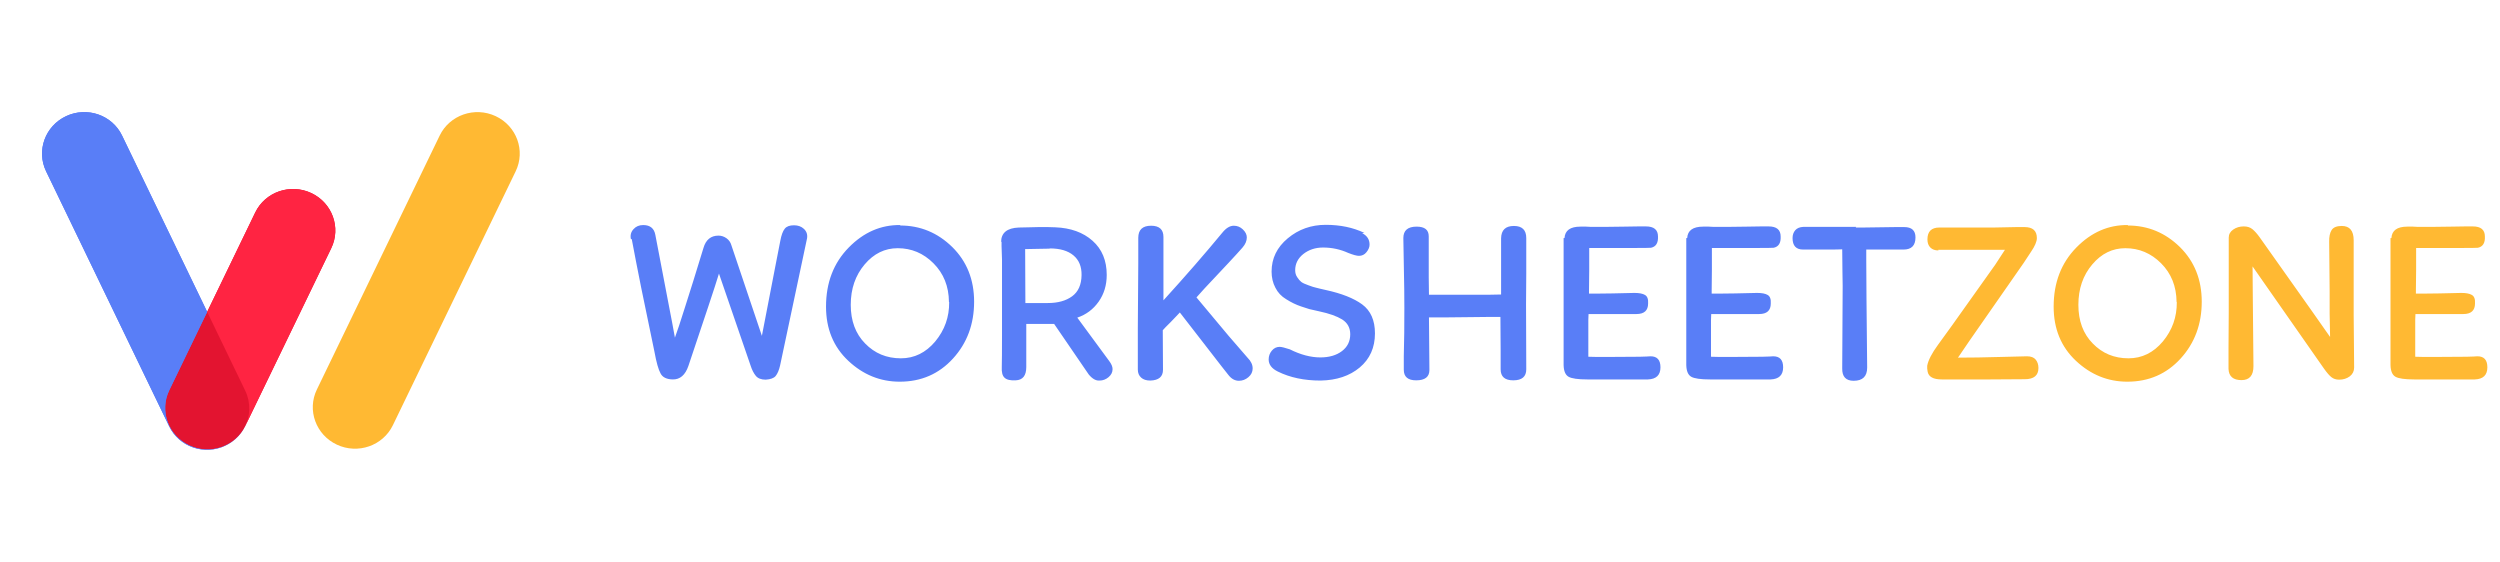 <svg width="178" height="40" viewBox="0 0 178 40" fill="none" xmlns="http://www.w3.org/2000/svg">
<path d="M3.281 12.197C2.574 10.732 3.211 8.974 4.706 8.272C6.2 7.569 7.985 8.188 8.693 9.654L17.453 27.803C18.161 29.269 17.523 31.026 16.028 31.729C14.534 32.431 12.749 31.812 12.041 30.346L3.281 12.197Z" fill="rgba(89, 126, 247, 1)"/>
<g style="mix-blend-mode:luminosity">
<path d="M23.585 17.671C24.294 16.206 23.656 14.45 22.162 13.748C20.667 13.047 18.88 13.666 18.172 15.132L12.05 27.791C11.341 29.256 11.979 31.013 13.474 31.714C14.969 32.415 16.755 31.796 17.463 30.331L23.585 17.671Z" fill="#E31430"/>
</g>
<path d="M36.717 12.194C37.426 10.729 36.788 8.973 35.293 8.271C33.798 7.57 32.012 8.189 31.304 9.655L22.56 27.736C21.851 29.201 22.489 30.957 23.984 31.659C25.478 32.36 27.265 31.741 27.973 30.275L36.717 12.194Z" fill="#FFB933"/>
<path fill-rule="evenodd" clip-rule="evenodd" d="M17.418 30.42C17.433 30.391 17.448 30.361 17.463 30.331L23.588 17.665C24.297 16.2 23.659 14.443 22.164 13.742C20.669 13.041 18.883 13.66 18.175 15.125L14.751 22.205L17.46 27.817C17.874 28.675 17.827 29.633 17.418 30.42Z" fill="#FF2442"/>
<path fill-rule="evenodd" clip-rule="evenodd" d="M4.705 8.268C3.21 8.97 2.572 10.728 3.28 12.194L12.048 30.358C12.755 31.824 14.54 32.443 16.035 31.74C16.584 31.482 17.018 31.081 17.311 30.605C16.523 31.869 14.871 32.367 13.474 31.711C11.979 31.01 11.342 29.254 12.05 27.789L14.751 22.204L8.691 9.65C7.984 8.185 6.199 7.566 4.705 8.268Z" fill="rgba(89, 126, 247, 1)"/>
<path d="M44.918 17.016C44.864 16.739 44.928 16.504 45.11 16.312C45.281 16.12 45.51 16.024 45.798 16.024C46.288 16.024 46.577 16.259 46.662 16.728C47.035 18.691 47.339 20.28 47.574 21.496C47.809 22.701 47.968 23.549 48.054 24.04C48.214 23.613 48.459 22.872 48.79 21.816C49.131 20.76 49.563 19.373 50.086 17.656C50.257 17.069 50.614 16.776 51.158 16.776C51.361 16.776 51.553 16.84 51.734 16.968C51.904 17.096 52.017 17.256 52.07 17.448L54.246 23.912C54.662 21.779 54.977 20.152 55.19 19.032C55.414 17.912 55.536 17.283 55.558 17.144C55.633 16.739 55.739 16.451 55.878 16.28C56.006 16.12 56.224 16.04 56.534 16.04C56.822 16.04 57.056 16.125 57.238 16.296C57.43 16.477 57.505 16.701 57.462 16.968L55.542 26.024C55.467 26.355 55.361 26.605 55.222 26.776C55.094 26.925 54.859 27.011 54.518 27.032C54.198 27.032 53.963 26.941 53.814 26.76C53.664 26.579 53.542 26.339 53.446 26.04L51.19 19.48C51.041 19.971 50.785 20.76 50.422 21.848C50.059 22.936 49.59 24.339 49.014 26.056C48.79 26.707 48.416 27.027 47.894 27.016C47.456 27.005 47.169 26.861 47.03 26.584C46.88 26.317 46.736 25.805 46.598 25.048C46.246 23.331 45.931 21.811 45.654 20.488C45.387 19.155 45.163 18.003 44.982 17.032L44.918 17.016ZM64.093 16.056C65.523 16.056 66.76 16.568 67.805 17.592C68.84 18.616 69.357 19.912 69.357 21.48C69.357 23.08 68.856 24.429 67.853 25.528C66.851 26.627 65.587 27.176 64.061 27.176C62.675 27.176 61.453 26.68 60.397 25.688C59.341 24.696 58.813 23.411 58.813 21.832C58.813 20.125 59.352 18.723 60.429 17.624C61.496 16.536 62.723 16.003 64.109 16.024L64.093 16.056ZM67.565 21.496C67.555 20.387 67.187 19.469 66.461 18.744C65.747 18.029 64.899 17.672 63.917 17.672C63 17.672 62.216 18.056 61.565 18.824C60.904 19.603 60.573 20.563 60.573 21.704C60.573 22.845 60.915 23.763 61.597 24.456C62.28 25.16 63.128 25.512 64.141 25.512C65.101 25.512 65.917 25.112 66.589 24.312C67.261 23.501 67.592 22.568 67.581 21.512L67.565 21.496ZM71.279 17.24C71.279 16.579 71.701 16.232 72.543 16.2C72.81 16.189 73.055 16.184 73.279 16.184C73.514 16.173 73.733 16.168 73.935 16.168C74.181 16.168 74.405 16.168 74.607 16.168C74.81 16.168 74.986 16.173 75.135 16.184C76.234 16.227 77.119 16.547 77.791 17.144C78.463 17.741 78.799 18.552 78.799 19.576C78.799 20.301 78.607 20.936 78.223 21.48C77.839 22.024 77.333 22.403 76.703 22.616L78.975 25.704C79.135 25.917 79.215 26.109 79.215 26.28C79.215 26.504 79.119 26.696 78.927 26.856C78.735 27.016 78.522 27.096 78.287 27.096C78.031 27.117 77.775 26.973 77.519 26.664L75.055 23.064H73.071V24.648V26.136C73.071 26.744 72.821 27.059 72.319 27.08C71.935 27.101 71.669 27.037 71.519 26.888C71.37 26.749 71.306 26.493 71.327 26.12C71.338 25.779 71.343 25.005 71.343 23.8C71.343 22.584 71.343 20.925 71.343 18.824C71.343 18.739 71.343 18.627 71.343 18.488C71.343 18.349 71.338 18.189 71.327 18.008C71.317 17.827 71.311 17.667 71.311 17.528C71.311 17.389 71.311 17.277 71.311 17.192L71.279 17.24ZM74.719 17.704C74.421 17.704 74.127 17.709 73.839 17.72C73.551 17.72 73.269 17.725 72.991 17.736L73.007 21.576H74.607C75.322 21.576 75.898 21.416 76.335 21.096C76.773 20.776 76.997 20.275 77.007 19.592C77.018 18.984 76.826 18.515 76.431 18.184C76.037 17.853 75.477 17.688 74.751 17.688L74.719 17.704ZM82.837 21.384C84.427 19.635 85.824 18.029 87.029 16.568C87.296 16.237 87.568 16.072 87.845 16.072C88.091 16.072 88.304 16.157 88.485 16.328C88.677 16.509 88.773 16.701 88.773 16.904C88.773 17.149 88.672 17.389 88.469 17.624C88.256 17.869 87.92 18.237 87.461 18.728C87.013 19.208 86.443 19.816 85.749 20.552L85.189 21.176L87.477 23.912L88.821 25.464C89.067 25.709 89.189 25.965 89.189 26.232C89.189 26.477 89.088 26.685 88.885 26.856C88.683 27.027 88.459 27.112 88.213 27.112C87.925 27.112 87.675 26.973 87.461 26.696C87.461 26.696 87.301 26.493 86.981 26.088L84.005 22.248C83.931 22.333 83.84 22.429 83.733 22.536C83.637 22.643 83.515 22.771 83.365 22.92C83.216 23.069 83.093 23.192 82.997 23.288C82.912 23.384 82.843 23.459 82.789 23.512L82.805 26.328C82.805 26.819 82.507 27.075 81.909 27.096C81.621 27.096 81.403 27.027 81.253 26.888C81.093 26.749 81.013 26.557 81.013 26.312V25.784V25.112C81.013 24.611 81.013 24.029 81.013 23.368C81.013 22.696 81.019 21.928 81.029 21.064C81.04 20.2 81.045 19.427 81.045 18.744C81.045 18.061 81.045 17.459 81.045 16.936C81.045 16.36 81.349 16.072 81.957 16.072C82.544 16.072 82.837 16.339 82.837 16.872V19.176V21.384ZM96.985 16.6C97.337 16.781 97.513 17.053 97.513 17.416C97.513 17.597 97.438 17.779 97.289 17.96C97.15 18.131 96.974 18.216 96.761 18.216C96.601 18.216 96.345 18.147 95.993 18.008C95.427 17.752 94.83 17.624 94.201 17.624C93.657 17.624 93.187 17.779 92.793 18.088C92.409 18.397 92.217 18.781 92.217 19.24C92.217 19.432 92.265 19.597 92.361 19.736C92.457 19.885 92.553 19.997 92.649 20.072C92.745 20.147 92.915 20.227 93.161 20.312C93.278 20.355 93.385 20.392 93.481 20.424C93.577 20.445 93.657 20.467 93.721 20.488C93.785 20.509 93.87 20.531 93.977 20.552C94.094 20.573 94.233 20.605 94.393 20.648C95.523 20.893 96.387 21.235 96.985 21.672C97.593 22.12 97.897 22.808 97.897 23.736C97.897 24.749 97.534 25.56 96.809 26.168C96.094 26.765 95.166 27.075 94.025 27.096C92.862 27.096 91.849 26.883 90.985 26.456C90.547 26.243 90.329 25.955 90.329 25.592C90.329 25.357 90.403 25.149 90.553 24.968C90.702 24.787 90.889 24.696 91.113 24.696C91.241 24.696 91.481 24.755 91.833 24.872C92.601 25.256 93.326 25.448 94.009 25.448C94.638 25.448 95.15 25.299 95.545 25C95.939 24.701 96.137 24.301 96.137 23.8C96.137 23.341 95.945 22.989 95.561 22.744C95.177 22.509 94.633 22.317 93.929 22.168C93.683 22.115 93.449 22.061 93.225 22.008C93.011 21.944 92.814 21.88 92.633 21.816C92.281 21.699 91.929 21.528 91.577 21.304C91.235 21.101 90.979 20.829 90.809 20.488C90.627 20.147 90.537 19.763 90.537 19.336C90.537 18.397 90.921 17.608 91.689 16.968C92.457 16.328 93.358 16.008 94.393 16.008C95.427 16.008 96.345 16.2 97.145 16.584L96.985 16.6ZM108.67 26.296C108.67 26.819 108.361 27.08 107.742 27.08C107.145 27.08 106.846 26.819 106.846 26.296V24.952L106.83 22.568C106.564 22.568 106.222 22.568 105.806 22.568C105.401 22.568 104.91 22.573 104.334 22.584C103.758 22.595 103.257 22.6 102.83 22.6C102.404 22.6 102.041 22.6 101.742 22.6L101.774 26.344C101.774 26.835 101.46 27.08 100.83 27.08C100.244 27.08 99.95 26.829 99.95 26.328C99.95 26.115 99.95 25.789 99.95 25.352C99.961 24.915 99.972 24.36 99.982 23.688C99.993 22.365 99.993 21.341 99.982 20.616L99.918 16.952C99.918 16.408 100.233 16.136 100.862 16.136C101.438 16.136 101.726 16.365 101.726 16.824V18.52C101.726 18.925 101.726 19.331 101.726 19.736C101.726 20.141 101.732 20.557 101.742 20.984H102.254H103.294H104.67H106.062L106.878 20.968V18.824V16.968C106.889 16.381 107.193 16.088 107.79 16.088C108.377 16.088 108.67 16.376 108.67 16.952C108.67 17.827 108.67 18.653 108.67 19.432C108.67 20.211 108.665 20.952 108.654 21.656L108.67 26.296ZM111.393 16.952C111.425 16.408 111.803 16.136 112.529 16.136C112.678 16.136 112.811 16.136 112.929 16.136C113.046 16.136 113.147 16.141 113.233 16.152C113.617 16.152 114.011 16.152 114.417 16.152C114.822 16.152 115.238 16.147 115.665 16.136C116.091 16.125 116.427 16.12 116.673 16.12C116.929 16.12 117.099 16.12 117.185 16.12C117.761 16.12 118.049 16.36 118.049 16.84C118.07 17.299 117.905 17.565 117.553 17.64C117.435 17.651 117.067 17.656 116.449 17.656C115.841 17.656 114.977 17.656 113.857 17.656H113.153V19.192L113.137 20.696V20.904H113.777C114.289 20.904 115.153 20.888 116.369 20.856C116.71 20.856 116.961 20.904 117.121 21C117.291 21.096 117.366 21.299 117.345 21.608C117.345 22.109 117.067 22.36 116.513 22.36H114.785H113.105C113.094 22.467 113.089 22.605 113.089 22.776C113.089 22.936 113.089 23.133 113.089 23.368V24.376V25.4C113.515 25.421 114.731 25.421 116.737 25.4C116.95 25.389 117.121 25.384 117.249 25.384C117.377 25.373 117.467 25.368 117.521 25.368C117.99 25.368 118.225 25.629 118.225 26.152C118.225 26.707 117.926 26.995 117.329 27.016H113.025C112.353 27.016 111.905 26.952 111.681 26.824C111.457 26.696 111.339 26.419 111.329 25.992V25.4V25.144V24.472V23.512V22.264V20.84V18.904V16.952H111.393ZM120.127 16.952C120.159 16.408 120.538 16.136 121.263 16.136C121.412 16.136 121.546 16.136 121.663 16.136C121.78 16.136 121.882 16.141 121.967 16.152C122.351 16.152 122.746 16.152 123.151 16.152C123.556 16.152 123.972 16.147 124.399 16.136C124.826 16.125 125.162 16.12 125.407 16.12C125.663 16.12 125.834 16.12 125.919 16.12C126.495 16.12 126.783 16.36 126.783 16.84C126.804 17.299 126.639 17.565 126.287 17.64C126.17 17.651 125.802 17.656 125.183 17.656C124.575 17.656 123.711 17.656 122.591 17.656H121.887V19.192L121.871 20.696V20.904H122.511C123.023 20.904 123.887 20.888 125.103 20.856C125.444 20.856 125.695 20.904 125.855 21C126.026 21.096 126.1 21.299 126.079 21.608C126.079 22.109 125.802 22.36 125.247 22.36H123.519H121.839C121.828 22.467 121.823 22.605 121.823 22.776C121.823 22.936 121.823 23.133 121.823 23.368V24.376V25.4C122.25 25.421 123.466 25.421 125.471 25.4C125.684 25.389 125.855 25.384 125.983 25.384C126.111 25.373 126.202 25.368 126.255 25.368C126.724 25.368 126.959 25.629 126.959 26.152C126.959 26.707 126.66 26.995 126.063 27.016H121.759C121.087 27.016 120.639 26.952 120.415 26.824C120.191 26.696 120.074 26.419 120.063 25.992V25.4V25.144V24.472V23.512V22.264V20.84V18.904V16.952H120.127ZM132.126 16.2C132.211 16.2 132.392 16.2 132.67 16.2C132.947 16.2 133.326 16.195 133.806 16.184C134.286 16.173 134.67 16.168 134.958 16.168C135.256 16.168 135.464 16.168 135.582 16.168C136.115 16.168 136.382 16.413 136.382 16.904C136.382 17.48 136.099 17.768 135.534 17.768H132.878V18.568C132.878 19.101 132.883 19.997 132.894 21.256C132.904 22.515 132.92 24.152 132.942 26.168C132.942 26.797 132.622 27.112 131.982 27.112C131.427 27.112 131.155 26.819 131.166 26.232L131.198 20.344C131.198 20.109 131.192 19.779 131.182 19.352C131.182 18.925 131.176 18.392 131.166 17.752C130.952 17.763 130.616 17.768 130.158 17.768C129.699 17.768 129.107 17.768 128.382 17.768C127.88 17.768 127.63 17.496 127.63 16.952C127.63 16.728 127.694 16.541 127.822 16.392C127.95 16.243 128.147 16.163 128.414 16.152H128.91H130.11H132.158L132.126 16.2Z" fill="rgba(89, 126, 247, 1)"/>
<path d="M138.017 17.832C137.772 17.832 137.58 17.763 137.441 17.624C137.302 17.485 137.233 17.293 137.233 17.048C137.233 16.483 137.516 16.2 138.081 16.2H141.441C141.569 16.2 141.745 16.2 141.969 16.2C142.193 16.2 142.46 16.195 142.769 16.184C143.078 16.173 143.345 16.168 143.569 16.168C143.804 16.168 143.996 16.168 144.145 16.168C144.732 16.168 145.025 16.429 145.025 16.952C145.025 17.197 144.886 17.523 144.609 17.928L144.081 18.728L140.225 24.264L139.409 25.464C140.316 25.464 141.313 25.448 142.401 25.416C143.489 25.384 144.129 25.368 144.321 25.368C144.609 25.368 144.817 25.448 144.945 25.608C145.073 25.768 145.137 25.965 145.137 26.2C145.137 26.733 144.812 27 144.161 27C143.489 27.011 142.662 27.016 141.681 27.016C140.71 27.016 139.569 27.016 138.257 27.016C137.66 27.016 137.324 26.835 137.249 26.472C137.217 26.312 137.206 26.168 137.217 26.04C137.292 25.645 137.548 25.149 137.985 24.552L138.993 23.16L142.065 18.84L142.753 17.784H140.305H138.001L138.017 17.832ZM151.5 16.056C152.929 16.056 154.166 16.568 155.212 17.592C156.246 18.616 156.764 19.912 156.764 21.48C156.764 23.08 156.262 24.429 155.26 25.528C154.257 26.627 152.993 27.176 151.468 27.176C150.081 27.176 148.86 26.68 147.804 25.688C146.748 24.696 146.22 23.411 146.22 21.832C146.22 20.125 146.758 18.723 147.836 17.624C148.902 16.536 150.129 16.003 151.516 16.024L151.5 16.056ZM154.972 21.496C154.961 20.387 154.593 19.469 153.868 18.744C153.153 18.029 152.305 17.672 151.324 17.672C150.406 17.672 149.622 18.056 148.972 18.824C148.31 19.603 147.98 20.563 147.98 21.704C147.98 22.845 148.321 23.763 149.004 24.456C149.686 25.16 150.534 25.512 151.548 25.512C152.508 25.512 153.324 25.112 153.996 24.312C154.668 23.501 154.998 22.568 154.988 21.512L154.972 21.496ZM160.446 26.072C160.446 26.733 160.163 27.064 159.598 27.064C159 27.064 158.691 26.797 158.67 26.264C158.67 25.933 158.67 25.437 158.67 24.776C158.67 24.115 158.675 23.277 158.686 22.264V18.68V16.92C158.686 16.685 158.792 16.493 159.006 16.344C159.219 16.195 159.47 16.12 159.758 16.12C160.003 16.12 160.206 16.184 160.366 16.312C160.536 16.451 160.712 16.648 160.894 16.904L164.622 22.168L165.902 23.992C165.891 23.437 165.88 22.893 165.87 22.36C165.87 21.816 165.87 21.277 165.87 20.744L165.838 17.224C165.827 16.861 165.886 16.579 166.014 16.376C166.142 16.184 166.382 16.088 166.734 16.088C167.299 16.088 167.582 16.429 167.582 17.112V19.8V22.472C167.592 23.048 167.598 23.645 167.598 24.264C167.608 24.872 167.614 25.507 167.614 26.168C167.614 26.424 167.512 26.632 167.31 26.792C167.096 26.952 166.84 27.032 166.542 27.032C166.328 27.032 166.147 26.973 165.998 26.856C165.859 26.749 165.683 26.547 165.47 26.248L160.382 18.968C160.382 19.139 160.387 19.811 160.398 20.984C160.408 22.157 160.424 23.853 160.446 26.072ZM170.268 16.952C170.3 16.408 170.678 16.136 171.404 16.136C171.553 16.136 171.686 16.136 171.804 16.136C171.921 16.136 172.022 16.141 172.108 16.152C172.492 16.152 172.886 16.152 173.292 16.152C173.697 16.152 174.113 16.147 174.54 16.136C174.966 16.125 175.302 16.12 175.548 16.12C175.804 16.12 175.974 16.12 176.06 16.12C176.636 16.12 176.924 16.36 176.924 16.84C176.945 17.299 176.78 17.565 176.428 17.64C176.31 17.651 175.942 17.656 175.324 17.656C174.716 17.656 173.852 17.656 172.732 17.656H172.028V19.192L172.012 20.696V20.904H172.652C173.164 20.904 174.028 20.888 175.244 20.856C175.585 20.856 175.836 20.904 175.996 21C176.166 21.096 176.241 21.299 176.22 21.608C176.22 22.109 175.942 22.36 175.388 22.36H173.66H171.98C171.969 22.467 171.964 22.605 171.964 22.776C171.964 22.936 171.964 23.133 171.964 23.368V24.376V25.4C172.39 25.421 173.606 25.421 175.612 25.4C175.825 25.389 175.996 25.384 176.124 25.384C176.252 25.373 176.342 25.368 176.396 25.368C176.865 25.368 177.1 25.629 177.1 26.152C177.1 26.707 176.801 26.995 176.204 27.016H171.9C171.228 27.016 170.78 26.952 170.556 26.824C170.332 26.696 170.214 26.419 170.204 25.992V25.4V25.144V24.472V23.512V22.264V20.84V18.904V16.952H170.268Z" fill="#FFB933"/>
</svg>
